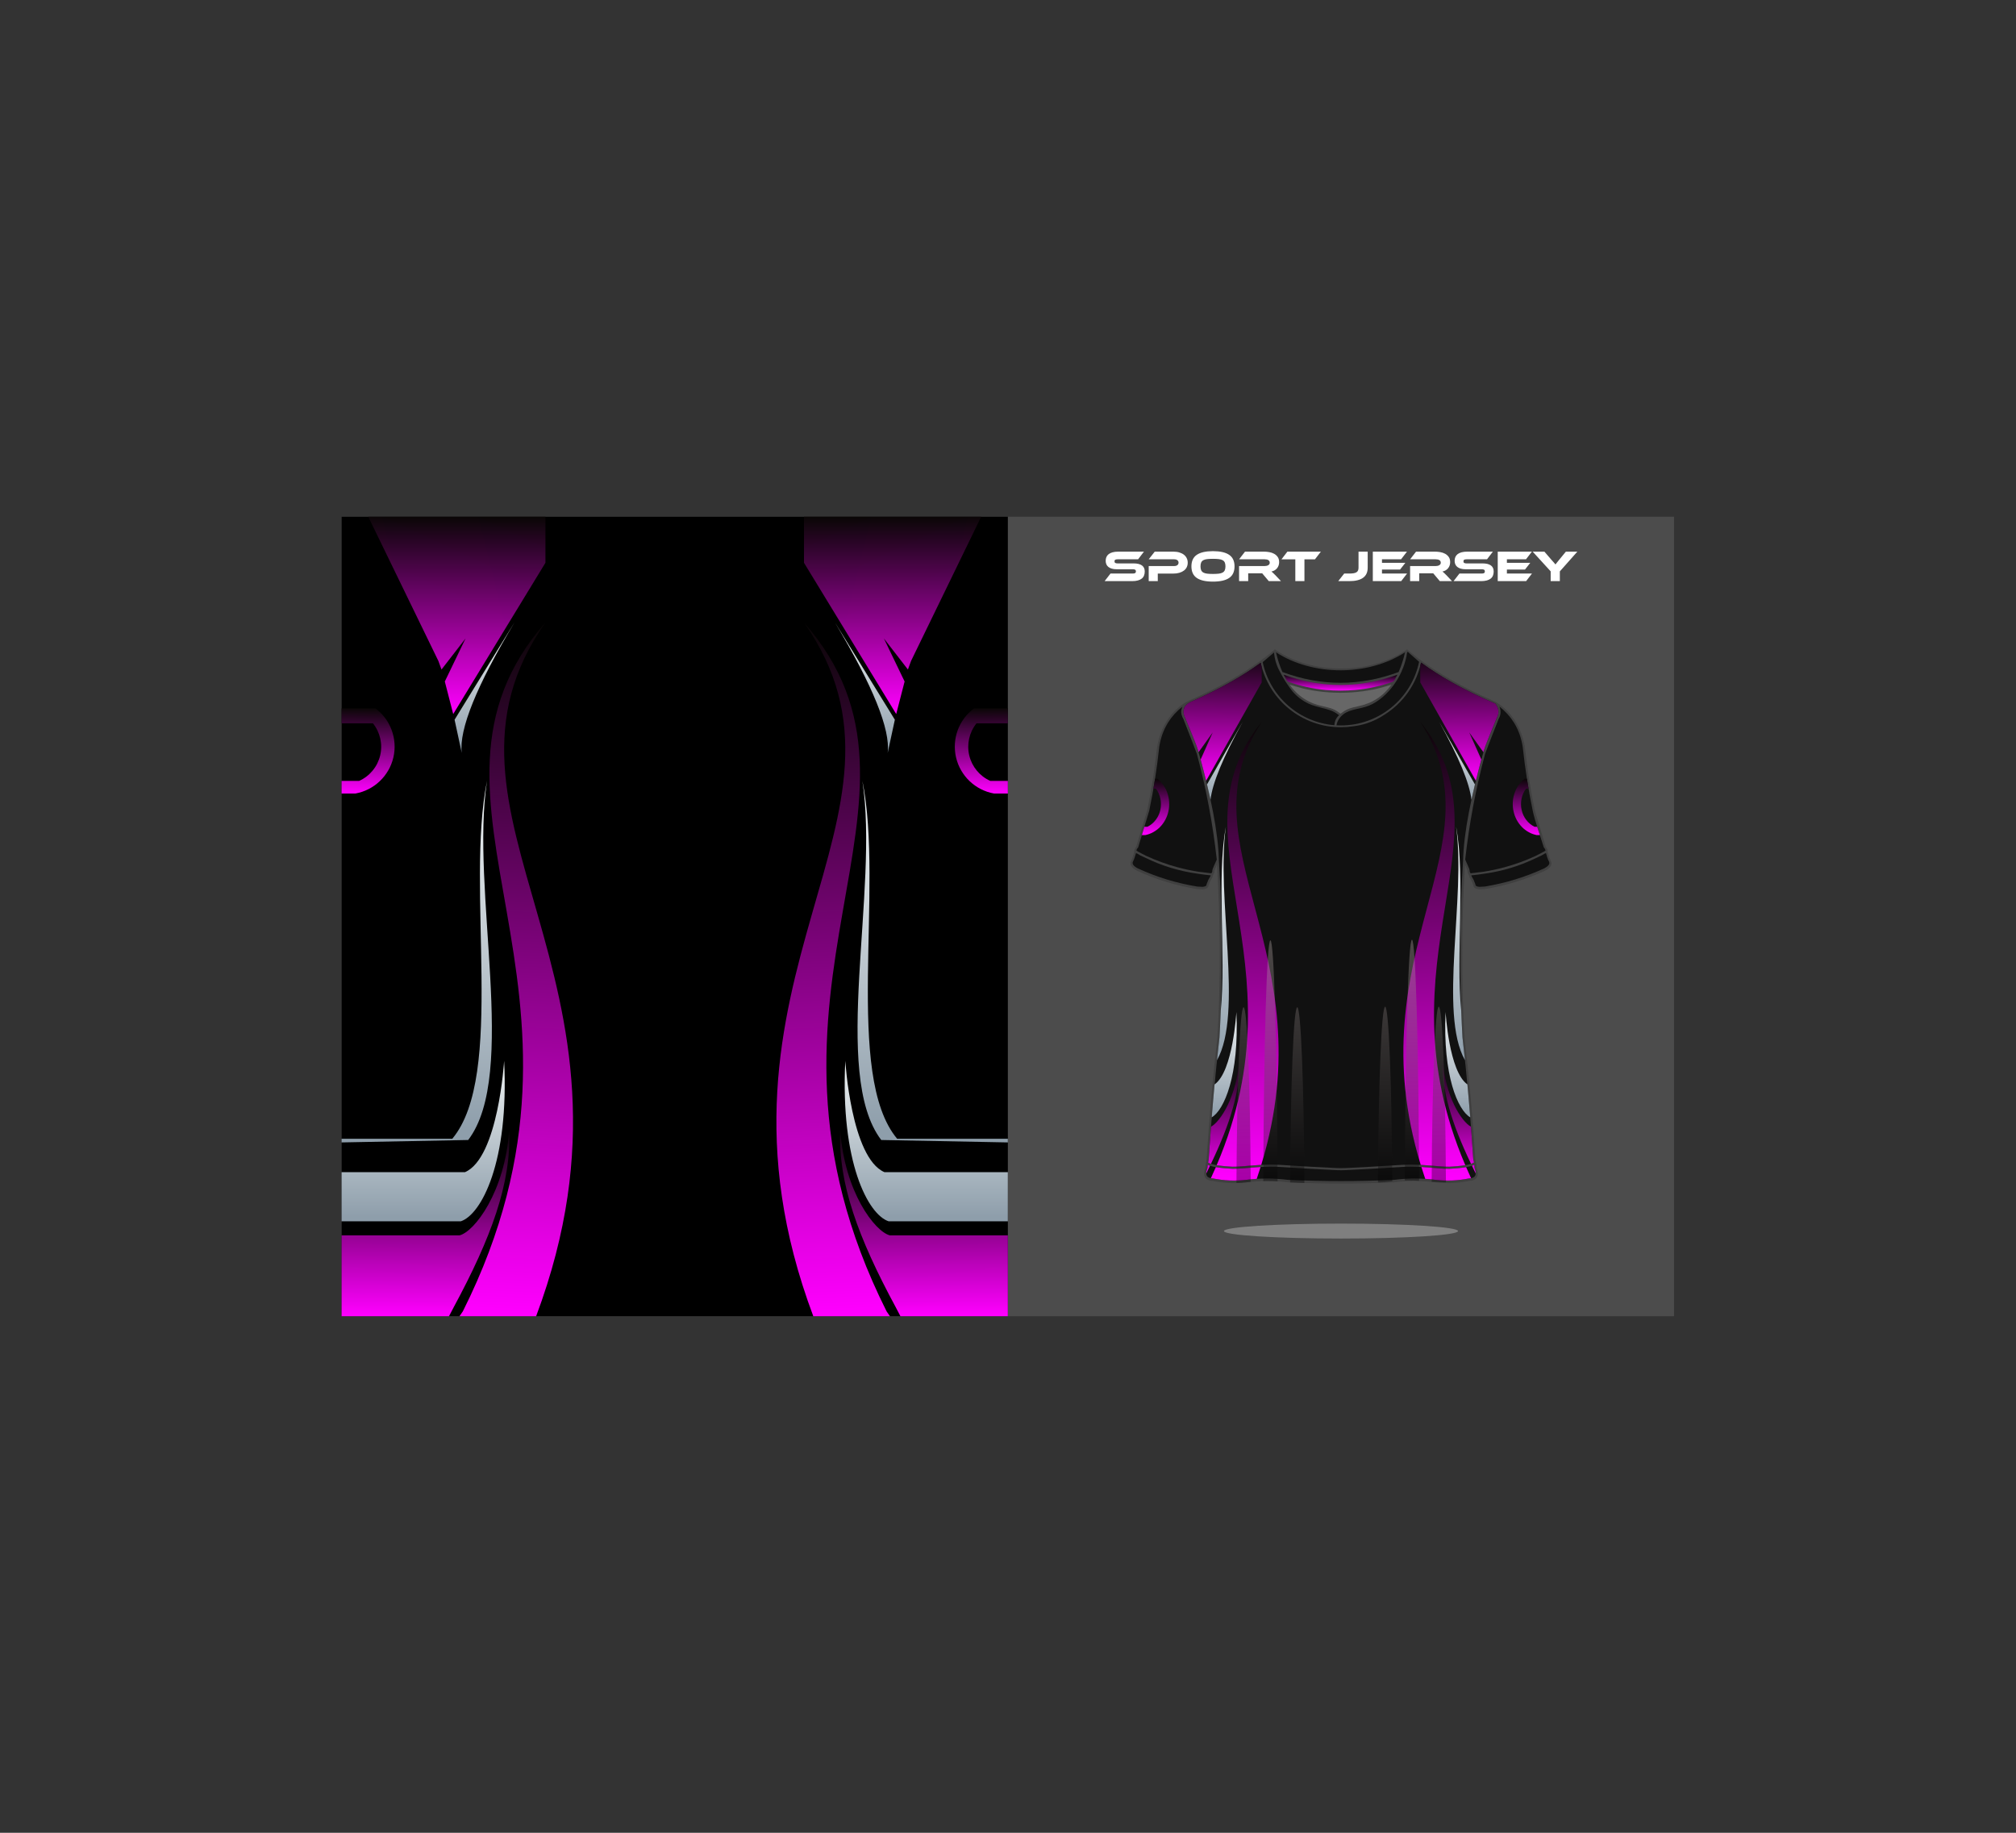 <?xml version="1.0" encoding="utf-8"?>
<!-- Generator: Adobe Illustrator 27.5.0, SVG Export Plug-In . SVG Version: 6.00 Build 0)  -->
<svg version="1.1" id="Layer_1" xmlns="http://www.w3.org/2000/svg" xmlns:xlink="http://www.w3.org/1999/xlink" x="0px" y="0px"
	 viewBox="0 0 5500 5000" style="enable-background:new 0 0 5500 5000;" xml:space="preserve">
<rect x="0" y="0" width="5500" height="5000" fill="#333333" stroke="none"/>
<rect x="931.882" y="1409.648" style="fill-rule:evenodd;clip-rule:evenodd;fill:#4C4C4C;" width="3635.294" height="2181.175"/>
<rect x="931.882" y="1409.651" style="fill-rule:evenodd;clip-rule:evenodd;" width="1817.705" height="2181.172"/>
<path style="fill-rule:evenodd;clip-rule:evenodd;fill:#7F7F7F;" d="M3658.443,3378.856c176.331,0,319.3-9.121,319.3-20.373
	c0-11.257-142.968-20.378-319.3-20.378c-176.336,0-319.295,9.121-319.295,20.378
	C3339.148,3369.734,3482.107,3378.856,3658.443,3378.856"/>
<path style="fill-rule:evenodd;clip-rule:evenodd;fill:#FFFFFF;" d="M4303.273,1504.927l-47.757,53.872v26.579h-25.004v-26.698
	l-49.067-53.753h31.99l19.231,22.364c0.644,0.723,1.489,1.666,2.528,2.828c1.042,1.162,2.133,2.385,3.248,3.665
	c1.115,1.285,2.18,2.488,3.121,3.612c0.967,1.12,1.663,1.963,2.059,2.526c0.794-1.124,1.959-2.645,3.493-4.571
	c1.511-1.923,3.72-4.65,6.593-8.177l18.29-22.246H4303.273z M4179.509,1564.692l-15.986,20.686h-77.443v-80.451h93.205
	l-16.131,20.924h-52.07v9.619h63.74l-14.298,18.281h-49.442v10.942H4179.509z M4044.845,1537.035c9.836,0,17.344,1.826,22.474,5.469
	c5.133,3.649,7.708,9.163,7.708,16.536c0,4.088-0.643,7.777-1.932,11.065c-1.289,3.284-3.322,6.054-6.145,8.298
	c-2.8,2.243-6.395,3.966-10.758,5.169c-4.36,1.201-9.588,1.805-15.686,1.805h-74.918l15.986-20.686h60.84
	c2.974,0,5.154-0.462,6.519-1.383c1.337-0.921,2.03-2.426,2.03-4.51c0-2.083-0.693-3.566-2.03-4.449
	c-1.365-0.882-3.545-1.322-6.519-1.322h-43.766c-5.204,0-9.688-0.561-13.458-1.684c-3.767-1.123-6.912-2.684-9.39-4.69
	c-2.478-2.003-4.339-4.429-5.528-7.273c-1.215-2.847-1.809-5.993-1.809-9.44c0-3.771,0.67-7.199,1.982-10.286
	c1.339-3.085,3.369-5.71,6.147-7.876c2.75-2.163,6.319-3.846,10.703-5.05c4.363-1.203,9.593-1.804,15.69-1.804h69.859
	l-15.986,20.924h-55.808c-2.874,0-5.03,0.401-6.443,1.203c-1.389,0.802-2.083,2.244-2.083,4.329c0,2.083,0.693,3.55,2.083,4.39
	c1.413,0.841,3.569,1.262,6.443,1.262H4044.845z M3961.375,1585.377h-33.306l-17.918-21.286h-38.264v21.286h-24.88v-41.127h69.985
	c3.839,0,7.089-0.802,9.738-2.407c2.652-1.604,3.967-3.807,3.967-6.612c0-3.126-1.189-5.472-3.593-7.037
	c-2.404-1.564-5.776-2.343-10.112-2.343h-69.985l16.233-20.924h51.717c4.561,0,9.295,0.42,14.177,1.262
	c4.908,0.843,9.343,2.346,13.357,4.512c4.017,2.164,7.31,5.091,9.915,8.776c2.6,3.69,3.915,8.417,3.915,14.188
	c0,3.127-0.472,6.094-1.439,8.901c-0.965,2.805-2.354,5.331-4.16,7.574c-1.811,2.247-4.017,4.147-6.619,5.713
	c-2.602,1.567-5.552,2.667-8.821,3.31c1.361,1.042,2.874,2.365,4.558,3.966c1.685,1.603,3.941,3.808,6.743,6.615L3961.375,1585.377z
	 M3838.706,1564.692l-15.986,20.686h-77.443v-80.451h93.181l-16.107,20.924h-52.07v9.619h63.74l-14.325,18.281h-49.415v10.942
	H3838.706z M3681.041,1564.692c4.734,0,8.723-0.282,11.968-0.841c3.248-0.561,5.85-1.483,7.832-2.766
	c1.959-1.281,3.345-2.925,4.189-4.93c0.844-2.003,1.265-4.449,1.265-7.336v-43.891h25.028v43.891c0,24.373-16.75,36.56-50.282,36.56
	h-30.061l16.231-20.686H3681.041z M3603.595,1504.927l-16.105,20.924h-28.75v59.527h-24.88v-59.527h-37.766l16.107-20.924H3603.595z
	 M3494.778,1585.377h-33.306l-17.944-21.286H3405.3v21.286h-24.892v-41.127h69.988c3.841,0,7.089-0.802,9.738-2.407
	c2.65-1.604,3.965-3.807,3.965-6.612c0-3.126-1.191-5.472-3.595-7.037c-2.402-1.564-5.773-2.343-10.107-2.343h-69.988l16.229-20.924
	h51.7c4.584,0,9.316,0.42,14.201,1.262c4.882,0.843,9.343,2.346,13.355,4.512c4.015,2.164,7.313,5.091,9.915,8.776
	c2.602,3.69,3.917,8.417,3.917,14.188c0,3.127-0.472,6.094-1.439,8.901c-0.965,2.805-2.354,5.331-4.165,7.574
	c-1.809,2.247-4.012,4.147-6.617,5.713c-2.6,1.567-5.549,2.667-8.847,3.31c1.389,1.042,2.902,2.365,4.587,3.966
	c1.685,1.603,3.941,3.808,6.741,6.615L3494.778,1585.377z M3309.209,1565.776c6.255,0,11.549-0.265,15.876-0.783
	c4.329-0.52,7.834-1.544,10.522-3.065c2.688-1.524,4.63-3.63,5.833-6.315c1.203-2.687,1.806-6.192,1.806-10.519
	c0-4.332-0.603-7.837-1.806-10.526c-1.203-2.681-3.145-4.77-5.833-6.253c-2.688-1.483-6.193-2.484-10.522-3.007
	c-4.327-0.52-9.621-0.78-15.876-0.78c-6.254,0-11.544,0.26-15.871,0.78c-4.33,0.523-7.839,1.524-10.525,3.007
	c-2.68,1.483-4.63,3.572-5.833,6.253c-1.196,2.689-1.799,6.193-1.799,10.526c0,4.328,0.603,7.832,1.799,10.519
	c1.203,2.686,3.152,4.791,5.833,6.315c2.685,1.521,6.195,2.545,10.525,3.065C3297.665,1565.511,3302.955,1565.776,3309.209,1565.776
	z M3309.209,1503.604c19.565,0,34.257,3.325,44.081,9.982c9.814,6.653,14.73,17.154,14.73,31.507
	c0,14.428-4.894,24.968-14.67,31.624c-9.783,6.654-24.492,9.982-44.14,9.982c-19.717,0-34.449-3.328-44.188-9.982
	c-9.74-6.656-14.613-17.196-14.613-31.624c0-14.352,4.887-24.854,14.67-31.507
	C3274.86,1506.929,3289.573,1503.604,3309.209,1503.604z M3240.313,1535.109c0,4.491-0.891,8.561-2.654,12.207
	c-1.761,3.649-4.348,6.753-7.76,9.318c-3.4,2.567-7.549,4.57-12.44,6.014c-4.894,1.444-10.46,2.164-16.72,2.164h-42.088v20.566
	h-24.773v-41.127h69.271c3.851,0,6.836-0.842,8.962-2.526c2.118-1.685,3.181-3.929,3.181-6.737c0-2.805-1.063-5.029-3.181-6.673
	c-2.125-1.644-5.111-2.464-8.962-2.464h-69.271l16.477-20.924h50.509c6.255,0,11.823,0.742,16.717,2.224
	c4.892,1.484,9.016,3.55,12.388,6.192c3.365,2.648,5.931,5.816,7.691,9.503C3239.421,1526.534,3240.313,1530.62,3240.313,1535.109z
	 M3092.869,1537.035c9.86,0,17.358,1.826,22.493,5.469c5.123,3.649,7.689,9.163,7.689,16.536c0,4.088-0.641,7.777-1.928,11.065
	c-1.277,3.284-3.326,6.054-6.124,8.298c-2.809,2.243-6.4,3.966-10.763,5.169c-4.375,1.201-9.605,1.805-15.695,1.805h-74.925
	l15.995-20.686h60.848c2.966,0,5.135-0.462,6.498-1.383c1.363-0.921,2.049-2.426,2.049-4.51c0-2.083-0.686-3.566-2.049-4.449
	c-1.363-0.882-3.531-1.322-6.498-1.322h-43.768c-5.216,0-9.703-0.561-13.474-1.684c-3.765-1.123-6.893-2.684-9.378-4.69
	c-2.483-2.003-4.33-4.429-5.533-7.273c-1.203-2.847-1.797-5.993-1.797-9.44c0-3.771,0.662-7.199,1.975-10.286
	c1.33-3.085,3.376-5.71,6.138-7.876c2.769-2.163,6.328-3.846,10.701-5.05c4.368-1.203,9.6-1.804,15.698-1.804h69.871l-15.995,20.924
	h-55.806c-2.883,0-5.025,0.401-6.434,1.203c-1.401,0.802-2.104,2.244-2.104,4.329c0,2.083,0.703,3.55,2.104,4.39
	c1.408,0.841,3.55,1.262,6.434,1.262H3092.869z"/>
<g>
	<defs>
		<path id="SVGID_118_" d="M1488.068,1698.246c-424.208,483.876,217.791,994.943-225.387,1879.281l-9.128,13.296h209.089
			C1809.836,2664.586,1117.399,2224.263,1488.068,1698.246"/>
	</defs>
	<clipPath id="SVGID_00000171719730952602291550000004590018999146462094_">
		<use xlink:href="#SVGID_118_"  style="overflow:visible;"/>
	</clipPath>
	<linearGradient id="SVGID_1_" gradientUnits="userSpaceOnUse" x1="1393.533" y1="3588.548" x2="1480.103" y2="1701.812">
		<stop  offset="0" style="stop-color:#FF00FF"/>
		<stop  offset="1" style="stop-color:#0A0606"/>
	</linearGradient>
	
		<rect x="1063.859" y="1698.246" style="clip-path:url(#SVGID_00000171719730952602291550000004590018999146462094_);fill:url(#SVGID_1_);" width="745.977" height="1892.577"/>
</g>
<g>
	<defs>
		<polygon id="SVGID_121_" points="1204.497,1826.539 1270.158,1741.657 1213.516,1859.207 1236.447,1948.022 1488.07,1535.289 
			1488.07,1409.651 1004.679,1409.654 1195.974,1803.149 		"/>
	</defs>
	<clipPath id="SVGID_00000174593821197508667880000009972518768303581342_">
		<use xlink:href="#SVGID_121_"  style="overflow:visible;"/>
	</clipPath>
	
		<linearGradient id="SVGID_00000165197771693417348530000001886046884277422474_" gradientUnits="userSpaceOnUse" x1="1244.131" y1="1947.589" x2="1248.622" y2="1409.736">
		<stop  offset="0" style="stop-color:#FF00FF"/>
		<stop  offset="1" style="stop-color:#0A0606"/>
	</linearGradient>
	
		<rect x="1004.679" y="1409.651" style="clip-path:url(#SVGID_00000174593821197508667880000009972518768303581342_);fill:url(#SVGID_00000165197771693417348530000001886046884277422474_);" width="483.391" height="538.372"/>
</g>
<g>
	<defs>
		<path id="SVGID_124_" d="M1403.5,1698.246l-163.329,265.231l19.586,90.734C1251.994,1989.961,1299.906,1871.308,1403.5,1698.246"
			/>
	</defs>
	<clipPath id="SVGID_00000126292972989397854600000013196378624060879782_">
		<use xlink:href="#SVGID_124_"  style="overflow:visible;"/>
	</clipPath>
	
		<linearGradient id="SVGID_00000150809800207538431610000010237513058341967491_" gradientUnits="userSpaceOnUse" x1="1321.836" y1="1698.821" x2="1321.836" y2="2043.629">
		<stop  offset="0" style="stop-color:#EEF2F3"/>
		<stop  offset="1" style="stop-color:#8E9EAB"/>
	</linearGradient>
	
		<rect x="1240.171" y="1698.246" style="clip-path:url(#SVGID_00000126292972989397854600000013196378624060879782_);fill:url(#SVGID_00000150809800207538431610000010237513058341967491_);" width="163.329" height="355.964"/>
</g>
<g>
	<defs>
		<path id="SVGID_127_" d="M1073.149,2066.505c11.837-50.467-7.415-103.144-49.003-134.082h-92.264v40.875h85.545
			c19.777,24.611,27.058,56.979,19.727,87.685c-7.332,30.708-28.454,56.299-57.214,69.318h-48.057v34.501h37.745
			C1020.634,2155.586,1061.31,2116.969,1073.149,2066.505"/>
	</defs>
	<clipPath id="SVGID_00000134218740358620733800000016966274170356274063_">
		<use xlink:href="#SVGID_127_"  style="overflow:visible;"/>
	</clipPath>
	
		<linearGradient id="SVGID_00000178163133969574001070000000887506260727170967_" gradientUnits="userSpaceOnUse" x1="1007.019" y1="2164.643" x2="1009.85" y2="1932.559">
		<stop  offset="0" style="stop-color:#FF00FF"/>
		<stop  offset="1" style="stop-color:#0A0606"/>
	</linearGradient>
	
		<rect x="931.882" y="1932.423" style="clip-path:url(#SVGID_00000134218740358620733800000016966274170356274063_);fill:url(#SVGID_00000178163133969574001070000000887506260727170967_);" width="153.104" height="232.379"/>
</g>
<g>
	<defs>
		<path id="SVGID_130_" d="M1328.737,2130.3c-59.361,293.834,50.688,802.886-94.935,976.468h-301.92v9.885l345.39-6.631
			C1415.037,2930.14,1282.489,2426.483,1328.737,2130.3"/>
	</defs>
	<clipPath id="SVGID_00000060026018110422678550000016439515759550693784_">
		<use xlink:href="#SVGID_130_"  style="overflow:visible;"/>
	</clipPath>
	
		<linearGradient id="SVGID_00000094618865866837956760000007316494860218391224_" gradientUnits="userSpaceOnUse" x1="1173.46" y1="2131.856" x2="1173.46" y2="3087.423">
		<stop  offset="0" style="stop-color:#EEF2F3"/>
		<stop  offset="1" style="stop-color:#8E9EAB"/>
	</linearGradient>
	
		<rect x="931.882" y="2130.3" style="clip-path:url(#SVGID_00000060026018110422678550000016439515759550693784_);fill:url(#SVGID_00000094618865866837956760000007316494860218391224_);" width="483.155" height="986.353"/>
</g>
<g>
	<defs>
		<path id="SVGID_133_" d="M1375.372,2894.084c0,0-15.995,264.479-106.698,303.628H931.882v134.164h325.166
			C1313.381,3313.414,1389.07,3169.685,1375.372,2894.084"/>
	</defs>
	<clipPath id="SVGID_00000013183935169864273850000010968366515573553054_">
		<use xlink:href="#SVGID_133_"  style="overflow:visible;"/>
	</clipPath>
	
		<linearGradient id="SVGID_00000182488938237810200080000010026677543541957292_" gradientUnits="userSpaceOnUse" x1="1160.476" y1="2894.768" x2="1160.476" y2="3318.922">
		<stop  offset="0" style="stop-color:#EEF2F3"/>
		<stop  offset="1" style="stop-color:#8E9EAB"/>
	</linearGradient>
	
		<rect x="931.882" y="2894.084" style="clip-path:url(#SVGID_00000013183935169864273850000010968366515573553054_);fill:url(#SVGID_00000182488938237810200080000010026677543541957292_);" width="457.188" height="437.792"/>
</g>
<g>
	<defs>
		<path id="SVGID_136_" d="M1389.204,3082.999c-11.887,169.654-94.914,276.668-135.132,287.075h-322.19v220.749h293.025
			l12.647-24.19C1340.251,3376.496,1395.211,3227.367,1389.204,3082.999"/>
	</defs>
	<clipPath id="SVGID_00000026850968078080988070000003487376741456566923_">
		<use xlink:href="#SVGID_136_"  style="overflow:visible;"/>
	</clipPath>
	
		<linearGradient id="SVGID_00000115500335061654166420000005374223274113234600_" gradientUnits="userSpaceOnUse" x1="1161.401" y1="3590.45" x2="1165.694" y2="3083.143">
		<stop  offset="0" style="stop-color:#FF00FF"/>
		<stop  offset="1" style="stop-color:#0A0606"/>
	</linearGradient>
	
		<rect x="931.882" y="3082.999" style="clip-path:url(#SVGID_00000026850968078080988070000003487376741456566923_);fill:url(#SVGID_00000115500335061654166420000005374223274113234600_);" width="463.328" height="507.824"/>
</g>
<g>
	<defs>
		<path id="SVGID_139_" d="M2193.402,1698.246c424.209,483.876-217.791,994.943,225.387,1879.281l9.128,13.296h-209.089
			C1871.634,2664.586,2564.071,2224.263,2193.402,1698.246"/>
	</defs>
	<clipPath id="SVGID_00000030453884781597953270000010205165401900016288_">
		<use xlink:href="#SVGID_139_"  style="overflow:visible;"/>
	</clipPath>
	
		<linearGradient id="SVGID_00000027571702283020295230000018108524455039201701_" gradientUnits="userSpaceOnUse" x1="2287.986" y1="3588.553" x2="2201.32" y2="1701.818">
		<stop  offset="0" style="stop-color:#FF00FF"/>
		<stop  offset="1" style="stop-color:#0A0606"/>
	</linearGradient>
	
		<rect x="1871.634" y="1698.246" style="clip-path:url(#SVGID_00000030453884781597953270000010205165401900016288_);fill:url(#SVGID_00000027571702283020295230000018108524455039201701_);" width="745.977" height="1892.577"/>
</g>
<g>
	<defs>
		<polygon id="SVGID_142_" points="2476.973,1826.539 2411.312,1741.657 2467.954,1859.207 2445.021,1948.022 2193.4,1535.289 
			2193.4,1409.651 2676.788,1409.654 2485.496,1803.149 		"/>
	</defs>
	<clipPath id="SVGID_00000136407189623030482480000012531351340616854406_">
		<use xlink:href="#SVGID_142_"  style="overflow:visible;"/>
	</clipPath>
	
		<linearGradient id="SVGID_00000155830816538555967740000001294220380450591165_" gradientUnits="userSpaceOnUse" x1="2437.337" y1="1947.589" x2="2432.848" y2="1409.735">
		<stop  offset="0" style="stop-color:#FF00FF"/>
		<stop  offset="1" style="stop-color:#0A0606"/>
	</linearGradient>
	
		<rect x="2193.4" y="1409.651" style="clip-path:url(#SVGID_00000136407189623030482480000012531351340616854406_);fill:url(#SVGID_00000155830816538555967740000001294220380450591165_);" width="483.388" height="538.372"/>
</g>
<g>
	<defs>
		<path id="SVGID_145_" d="M2277.968,1698.246l163.331,265.231l-19.588,90.734
			C2429.476,1989.961,2381.564,1871.308,2277.968,1698.246"/>
	</defs>
	<clipPath id="SVGID_00000001645205369257118100000010022851902663257776_">
		<use xlink:href="#SVGID_145_"  style="overflow:visible;"/>
	</clipPath>
	
		<linearGradient id="SVGID_00000014626470021979073630000015577025719899666074_" gradientUnits="userSpaceOnUse" x1="2359.633" y1="1698.821" x2="2359.633" y2="2043.629">
		<stop  offset="0" style="stop-color:#EEF2F3"/>
		<stop  offset="1" style="stop-color:#8E9EAB"/>
	</linearGradient>
	
		<rect x="2277.968" y="1698.246" style="clip-path:url(#SVGID_00000001645205369257118100000010022851902663257776_);fill:url(#SVGID_00000014626470021979073630000015577025719899666074_);" width="163.331" height="355.964"/>
</g>
<g>
	<defs>
		<path id="SVGID_148_" d="M2608.321,2066.505c-11.837-50.467,7.415-103.144,49.003-134.082h92.264v40.875h-85.545
			c-19.777,24.611-27.058,56.979-19.727,87.685c7.329,30.708,28.452,56.299,57.214,69.318h48.057v34.501h-37.745
			C2660.833,2155.586,2620.16,2116.969,2608.321,2066.505"/>
	</defs>
	<clipPath id="SVGID_00000016064369453357341180000003985086371037320071_">
		<use xlink:href="#SVGID_148_"  style="overflow:visible;"/>
	</clipPath>
	
		<linearGradient id="SVGID_00000112595044810375321760000015165116458135073936_" gradientUnits="userSpaceOnUse" x1="2674.451" y1="2164.643" x2="2671.62" y2="1932.558">
		<stop  offset="0" style="stop-color:#FF00FF"/>
		<stop  offset="1" style="stop-color:#0A0606"/>
	</linearGradient>
	
		<rect x="2596.483" y="1932.423" style="clip-path:url(#SVGID_00000016064369453357341180000003985086371037320071_);fill:url(#SVGID_00000112595044810375321760000015165116458135073936_);" width="153.105" height="232.379"/>
</g>
<g>
	<defs>
		<path id="SVGID_151_" d="M2352.733,2130.3c59.358,293.834-50.688,802.886,94.932,976.468h301.923v9.885l-345.393-6.631
			C2266.433,2930.14,2398.982,2426.483,2352.733,2130.3"/>
	</defs>
	<clipPath id="SVGID_00000087408464170719586410000017597681831150382248_">
		<use xlink:href="#SVGID_151_"  style="overflow:visible;"/>
	</clipPath>
	
		<linearGradient id="SVGID_00000036213736108485012150000002085740830296861363_" gradientUnits="userSpaceOnUse" x1="2508.01" y1="2131.856" x2="2508.01" y2="3087.423">
		<stop  offset="0" style="stop-color:#EEF2F3"/>
		<stop  offset="1" style="stop-color:#8E9EAB"/>
	</linearGradient>
	
		<rect x="2266.433" y="2130.3" style="clip-path:url(#SVGID_00000087408464170719586410000017597681831150382248_);fill:url(#SVGID_00000036213736108485012150000002085740830296861363_);" width="483.155" height="986.353"/>
</g>
<g>
	<defs>
		<path id="SVGID_154_" d="M2306.098,2894.084c0,0,15.993,264.479,106.696,303.628h336.794v134.164h-325.166
			C2368.087,3313.414,2292.4,3169.685,2306.098,2894.084"/>
	</defs>
	<clipPath id="SVGID_00000057121624313104580090000012729391469346469006_">
		<use xlink:href="#SVGID_154_"  style="overflow:visible;"/>
	</clipPath>
	
		<linearGradient id="SVGID_00000180346087453730721060000005896831856273566871_" gradientUnits="userSpaceOnUse" x1="2520.994" y1="2894.768" x2="2520.994" y2="3318.922">
		<stop  offset="0" style="stop-color:#EEF2F3"/>
		<stop  offset="1" style="stop-color:#8E9EAB"/>
	</linearGradient>
	
		<rect x="2292.4" y="2894.084" style="clip-path:url(#SVGID_00000057121624313104580090000012729391469346469006_);fill:url(#SVGID_00000180346087453730721060000005896831856273566871_);" width="457.188" height="437.792"/>
</g>
<g>
	<defs>
		<path id="SVGID_157_" d="M2292.266,3082.999c11.887,169.654,94.914,276.668,135.129,287.075h322.192v220.749h-293.025
			l-12.647-24.19C2341.219,3376.496,2286.26,3227.367,2292.266,3082.999"/>
	</defs>
	<clipPath id="SVGID_00000156549941768998284120000000633947941677049491_">
		<use xlink:href="#SVGID_157_"  style="overflow:visible;"/>
	</clipPath>
	
		<linearGradient id="SVGID_00000168816175891791395890000008782683153038153372_" gradientUnits="userSpaceOnUse" x1="2520.07" y1="3590.45" x2="2515.776" y2="3083.143">
		<stop  offset="0" style="stop-color:#FF00FF"/>
		<stop  offset="1" style="stop-color:#0A0606"/>
	</linearGradient>
	
		<rect x="2286.26" y="3082.999" style="clip-path:url(#SVGID_00000156549941768998284120000000633947941677049491_);fill:url(#SVGID_00000168816175891791395890000008782683153038153372_);" width="463.328" height="507.824"/>
</g>
<path style="fill-rule:evenodd;clip-rule:evenodd;fill:#404040;" d="M3658.438,1823.85c-0.422,0.003-0.848,0.003-1.275,0.003
	c-60.057,0-122.205-15.277-172.884-48.173l-3.295-2.139l-3.045-1.975l-4.051,3.453l-1.856,1.582
	c-32.374,27.594-78.93,58.1-115.479,78.868c-35.374,20.105-72.04,38.031-109.296,54.365
	c-50.271,22.036-82.238,75.271-90.434,128.089c-3.839,29.162-6.876,57.831-11.442,87.008c-4.508,28.788-9.783,57.449-15.628,85.994
	c-10.2,32.905-19.896,65.961-29.815,98.95c-2.185,2.686-4.439,5.978-5.149,9.353c-0.134,0.639-0.215,1.289-0.222,1.94l-0.031,2.205
	l-0.948,3.516c-1.068,3.955-2.218,7.906-3.543,11.785c-1.167,3.42-2.547,7.115-4.325,10.272l-0.136,0.238l-0.112,0.251
	c-2.14,4.814-1.587,9.766,1.325,14.128c3.422,5.132,9.538,9,14.916,11.799l0.126,0.066l0.133,0.062
	c25.879,11.882,52.518,22.049,79.748,30.375c27.227,8.327,54.996,14.799,83.093,19.424l0.298,0.047l15.893,0.938l0.465-0.047
	c3.772-0.387,8.075-1.196,11.306-3.292c2.771-1.796,4.496-4.587,4.577-7.858c1.256-3.458,2.576-6.946,4.077-10.299
	c0.66-1.478,1.701-3.793,2.726-5.052l0.195-0.243l0.172-0.264c1.191-1.843,2.228-3.784,3.069-5.812
	c0.35-0.845,0.665-1.702,0.941-2.571l1.275-3.986l0.31-0.576c0.646-1.209,1.287-2.46,1.832-3.729
	c1.277-1.502,1.751-3.563,1.163-5.514c0.169-1.516,0.717-3.245,1.189-4.609c1.013-2.893,2.306-5.746,3.648-8.499l0.045-0.097
	l2.209-5c4.67,76.63,7.136,153.39,7.403,230.158c0.276,80.829-1.213,161.706-6.495,242.38v0.024
	c-6.245,54.683-11.794,109.446-16.653,164.271c-4.861,54.874-9.033,109.808-12.505,164.788c-0.202,3.198-0.746,6.293-1.344,9.422
	l-0.248-0.127l-0.822,5.691l-0.033,0.158l0.007,0.005l-0.324,2.236c-0.393,2.689-0.643,5.383-0.722,8.1
	c-2.869,7.802-5.242,17.85-1.034,25.552c4.182,7.649,13.165,9.833,21.24,10.222c14.968,2.999,30.146,4.866,45.4,5.528
	c15.345,0.664,30.723,0.243,45.972-1.61c18.876-2.296,37.871-3.679,56.89-3.679c18.974,0,37.933,1.24,56.752,3.663l0.245,0.03
	l0.248,0.012c46.139,1.98,92.285,3.15,138.465,3.242v0.016h5.792h5.797v-0.016c46.182-0.092,92.323-1.262,138.465-3.242l0.248-0.012
	l0.243-0.03c18.821-2.423,37.781-3.663,56.756-3.663c19.017,0,38.012,1.383,56.883,3.679c15.257,1.854,30.632,2.274,45.977,1.61
	c15.257-0.662,30.43-2.529,45.403-5.528c8.073-0.39,17.051-2.573,21.235-10.222c4.208-7.702,1.837-17.75-1.032-25.552
	c-0.081-2.716-0.331-5.411-0.722-8.1l-0.324-2.236l0.005-0.005l-0.029-0.158l-0.827-5.691l-0.248,0.127
	c-0.598-3.129-1.141-6.224-1.344-9.422c-3.469-54.979-7.642-109.914-12.505-164.788c-4.858-54.824-10.408-109.588-16.648-164.271
	l-0.005-0.024c-5.282-80.674-6.772-161.551-6.493-242.38c0.267-76.769,2.735-153.528,7.403-230.158l2.207,5l0.045,0.097
	c1.346,2.752,2.635,5.605,3.648,8.499c0.477,1.364,1.022,3.093,1.191,4.609c-0.591,1.951-0.117,4.012,1.16,5.514
	c0.548,1.269,1.187,2.52,1.837,3.729l0.307,0.576l1.272,3.986c0.279,0.868,0.593,1.726,0.944,2.571
	c0.844,2.027,1.878,3.969,3.071,5.812l0.167,0.264l0.198,0.243c1.022,1.259,2.063,3.573,2.724,5.052
	c1.506,3.354,2.821,6.841,4.074,10.299c0.083,3.27,1.811,6.062,4.58,7.858c3.231,2.096,7.534,2.905,11.311,3.292l0.465,0.047
	l15.89-0.938l0.298-0.047c28.095-4.625,55.861-11.097,83.09-19.424c27.232-8.327,53.871-18.494,79.75-30.375l0.131-0.062
	l0.126-0.066c5.378-2.799,11.494-6.667,14.916-11.799c2.915-4.363,3.465-9.315,1.328-14.128l-0.115-0.251l-0.133-0.238
	c-1.777-3.156-3.155-6.852-4.325-10.272c-1.322-3.879-2.478-7.83-3.543-11.785l-0.951-3.516l-0.029-2.205
	c-0.007-0.651-0.088-1.301-0.222-1.94c-0.712-3.375-2.964-6.667-5.146-9.353c-9.922-32.989-19.619-66.045-29.817-98.95
	c-5.847-28.545-11.123-57.206-15.628-85.994c-4.565-29.177-7.605-57.845-11.442-87.008c-8.194-52.818-40.163-106.054-90.436-128.089
	c-37.254-16.334-73.922-34.26-109.296-54.365c-36.546-20.768-83.1-51.274-115.474-78.868l-1.858-1.582l-4.051-3.453l-3.043,1.975
	l-3.295,2.139c-50.681,32.896-112.832,48.173-172.888,48.173C3659.291,1823.853,3658.865,1823.853,3658.438,1823.85"/>
<path style="fill-rule:evenodd;clip-rule:evenodd;fill:#111111;" d="M3120.092,2337.881c1.868,0.879,3.741,1.75,5.614,2.611
	c44.559,21.739,91.563,36.047,141.007,42.925c11.992,1.934,24.089,3.475,36.291,4.625c-0.229,0.709-0.486,1.414-0.777,2.117
	c-0.691,1.665-1.551,3.292-2.581,4.88c-1.003,1.237-2.176,3.351-3.514,6.338c-1.272,2.833-2.743,6.565-4.418,11.202l-0.186,0.518
	l0.021,0.54c0.055,1.393-0.589,2.531-1.935,3.402c-1.82,1.182-4.737,1.978-8.738,2.386l-15.121-0.891
	c-28.016-4.609-55.46-11.028-82.338-19.247c-26.884-8.219-53.228-18.253-79.025-30.1c-6.312-3.286-10.567-6.575-12.767-9.871
	c-1.859-2.785-2.142-5.638-0.848-8.549c1.556-2.763,3.143-6.511,4.761-11.243c1.194-3.494,2.411-7.546,3.653-12.148
	c0.977,0.535,2.111,0.983,3.412,1.339C3108.097,2332.353,3113.926,2335.406,3120.092,2337.881"/>
<path style="fill-rule:evenodd;clip-rule:evenodd;fill:#111111;" d="M4013.879,2388.042c12.2-1.15,24.299-2.691,36.291-4.625
	c49.444-6.878,96.446-21.186,141.003-42.925c1.875-0.861,3.746-1.732,5.616-2.611c6.164-2.475,11.992-5.528,17.487-9.167
	c1.298-0.356,2.435-0.804,3.41-1.339c1.244,4.602,2.459,8.651,3.657,12.148c1.616,4.732,3.2,8.48,4.758,11.243
	c1.294,2.911,1.013,5.763-0.848,8.549c-2.199,3.296-6.455,6.585-12.771,9.866c-25.795,11.851-52.136,21.886-79.023,30.104
	c-26.875,8.219-54.322,14.638-82.335,19.247l-15.121,0.891c-4.003-0.407-6.917-1.204-8.737-2.386
	c-1.346-0.871-1.992-2.009-1.932-3.402l0.021-0.54l-0.188-0.518c-1.675-4.637-3.145-8.369-4.415-11.202
	c-1.339-2.988-2.511-5.102-3.517-6.338c-1.03-1.588-1.89-3.215-2.581-4.88C4014.36,2389.456,4014.103,2388.75,4013.879,2388.042"/>
<path style="fill-rule:evenodd;clip-rule:evenodd;fill:#111111;" d="M3224.322,1931.498c-2.673,7.52-2.414,15.988,1.454,24.81
	c0.77,1.757,1.685,3.527,2.747,5.306c6.352,16.085,12.392,31.496,18.104,46.231c6.167,15.904,12.378,32.072,18.628,48.503
	c12.74,47.539,23.639,95.397,32.691,143.568c9.019,47.973,16.217,96.31,21.599,145.007l-6.815,15.431
	c-1.694,3.472-2.995,6.516-3.91,9.127c-0.953,2.731-1.47,5.008-1.556,6.831l-0.031,0.705l0.307,0.639
	c0.107,0.225-0.31,0.039-0.608,0.8c-0.415,1.065-1.063,2.415-1.935,4.05l-32.646-4.011v0.008c-1.332-0.172-2.661-0.349-3.989-0.532
	c-18.924-3.02-37.576-7.024-55.961-12.003c-28.845-7.818-57.035-18.049-84.565-30.689c-7.384-3.613-14.701-7.428-21.95-11.453
	l-0.381-0.208l-0.412-0.089c-0.069-0.014-0.136-0.03-0.205-0.044c-1.532-1.041-3.04-2.131-4.518-3.268
	c0.002-0.251,0.036-0.525,0.1-0.822c0.396-1.878,1.837-4.319,4.327-7.32l0.36-0.434c10.053-33.404,19.898-66.994,30.225-100.3
	l0.038-0.188c5.935-28.647,11.168-57.433,15.698-86.354c4.53-28.954,8.347-57.96,11.442-87.015
	c3.884-25.036,12.011-47.393,24.385-67.065c10.138-16.126,23.146-30.465,39.015-43.017
	C3225.33,1928.934,3224.782,1930.202,3224.322,1931.498"/>
<path style="fill-rule:evenodd;clip-rule:evenodd;fill:#111111;" d="M4008.058,2369.482c-0.913-2.614-2.216-5.655-3.908-9.127
	l-6.812-15.431c5.378-48.697,12.579-97.033,21.595-145.007c9.054-48.171,19.953-96.029,32.696-143.568
	c6.245-16.431,12.455-32.599,18.626-48.503c5.716-14.743,11.752-30.155,18.111-46.242c4.194-7.077,5.962-14.401,5.302-21.969
	c-0.038-0.435-0.083-0.872-0.138-1.309c-0.024-0.254-0.055-0.511-0.086-0.766c-0.415-3.328-1.306-6.651-2.669-9.973
	c15.933,12.579,28.991,26.957,39.16,43.133c12.371,19.672,20.499,42.029,24.383,67.065c3.1,29.054,6.915,58.061,11.446,87.015
	c4.525,28.922,9.76,57.707,15.695,86.354c6.033,29.132,21.251,70.61,30.263,100.489l0.36,0.434c2.49,3.001,3.932,5.442,4.33,7.32
	c0.06,0.297,0.093,0.57,0.098,0.822c-1.479,1.137-2.986,2.227-4.52,3.268c-0.067,0.014-0.136,0.03-0.205,0.044l-0.412,0.089
	l-0.379,0.208c-7.248,4.021-14.565,7.84-21.95,11.449c-27.53,12.644-55.72,22.874-84.565,30.693
	c-18.385,4.979-37.04,8.983-55.961,12.003c-1.33,0.183-2.657,0.36-3.991,0.532v-0.008l-32.646,4.011
	c-0.875-1.635-1.518-2.985-1.932-4.05c-0.296-0.757-0.717-0.575-0.61-0.8l0.312-0.639l-0.033-0.705
	C4009.533,2374.49,4009.013,2372.213,4008.058,2369.482"/>
<path style="fill-rule:evenodd;clip-rule:evenodd;fill:#111111;" d="M3294.26,3185.537c0.06-2.865,0.319-5.458,0.674-7.896
	c1.416,0.736,2.99,1.419,4.701,2.05c2.897,1.068,6.243,2.016,9.903,2.86c2.933,0.67,6.081,1.275,9.369,1.821
	c3.541,0.589,7.155,1.095,10.77,1.529c3.343,0.41,6.996,0.786,10.813,1.129c3.739,0.337,7.279,0.609,10.596,0.83
	c14.689,1.666,32.727,0.135,53.895-1.662c24.704-2.094,53.711-4.557,86.233-2.678c12.154,0.702,25.126,1.496,38.586,2.324
	c32.607,1.997,68.101,4.174,106.181,5.881l2.454,0.128c4.468,0.235,12.269,0.647,20.134,0.625
	c8.869-0.024,17.618-0.487,23.134-0.777c1.43-0.075,2.645-0.138,3.398-0.175c36.427-1.677,70.407-3.76,101.723-5.679
	c13.486-0.828,26.479-1.624,38.657-2.327c32.51-1.879,61.515,0.581,86.224,2.678c21.168,1.798,39.213,3.328,53.902,1.662
	c3.31-0.221,6.848-0.492,10.589-0.83c3.812-0.344,7.463-0.719,10.801-1.129l0.076-0.011c3.598-0.428,7.193-0.935,10.718-1.521
	c3.291-0.542,6.436-1.151,9.362-1.817c3.693-0.85,7.093-1.821,10.062-2.925c1.837-0.683,3.512-1.424,4.987-2.221
	c0.217,2.468,0.355,5.179,0.419,8.131l0.012,0.481l0.164,0.443c3.56,9.52,4.079,16.593,1.551,21.214
	c-2.423,4.438-7.975,6.844-16.646,7.218l-0.2,0.008l-0.231,0.047c-14.844,2.991-29.748,4.812-44.714,5.461
	c-14.94,0.647-29.948,0.119-45.024-1.58c-19.25-2.476-38.448-3.716-57.586-3.716c-19.112,0-38.278,1.235-57.497,3.711
	c-50.476,2.168-97.256,3.253-144,3.253v-0.011c-46.921,0-93.705-1.081-144.021-3.242c-19.219-2.476-38.383-3.711-57.493-3.711
	c-19.143,0-38.338,1.24-57.588,3.721c-15.075,1.693-30.084,2.221-45.024,1.574c-14.966-0.65-29.872-2.47-44.717-5.461l-0.229-0.047
	l-0.2-0.008c-8.673-0.374-14.222-2.781-16.648-7.218c-2.523-4.621-2.006-11.694,1.553-21.214l0.167-0.443L3294.26,3185.537z"/>
<path style="fill-rule:evenodd;clip-rule:evenodd;fill:#111111;" d="M3444.777,1806.444c20.68-17.633,31.021-26.451,31.021-26.451
	c1.577,18.434,6.817,35.758,15.724,51.972c9.886,19.449,21.599,37.727,35.141,54.835c14.115,16.269,31.206,28.318,51.271,36.15
	c8.806,2.98,17.723,5.589,26.746,7.827c9.802,2.205,19.419,5.052,28.843,8.543c7.024,3.14,13.565,7.082,19.617,11.832
	c-7.949,7.345-12.161,16.425-12.64,27.236C3545.182,1970.728,3465.006,1901.352,3444.777,1806.444"/>
<path style="fill-rule:evenodd;clip-rule:evenodd;fill:#111111;" d="M3658.567,1979.093c-4.16,0.009-8.297-0.099-12.409-0.323
	c2.521-15.495,13.093-27.856,26.667-35.163c20.668-11.118,46.594-9.541,72.587-23.526c50.075-26.935,86.116-85.751,93.417-140.168
	c0.436-1.088,0.889-1.588,1.365-1.502c1.434,0.263,3.503,1.906,6.198,4.924l0.124,0.136l19.481,17.119l4.837,4.255l0.782,0.683
	C3850.457,1906.943,3761.2,1978.87,3658.567,1979.093"/>
<path style="fill-rule:evenodd;clip-rule:evenodd;fill:#111111;" d="M3359.425,1859.492c29.229-16.613,55.88-33.76,79.948-51.438
	c22.581,102.791,113.699,175.987,218.941,175.879c11.53-0.014,22.888-0.905,34.001-2.619c12.483-1.524,24.594-4.192,36.334-8.001
	c17.42-5.655,34.018-13.819,49.797-24.489c48.977-31.242,85.39-81.214,98.442-141.223c25.729,18.943,54.4,37.265,86.016,54.968
	c35.229,19.722,74.146,38.695,116.744,56.908c0.167,0.226,0.331,0.454,0.496,0.68c4.432,6.493,7.026,12.767,7.782,18.821
	c0.6,6.009-0.663,12.012-3.781,18.005l-0.069,0.133l-0.052,0.13c-0.255,0.645-0.51,1.289-0.765,1.934
	c-0.093,0.154-0.19,0.306-0.283,0.459l-0.136,0.216l-0.086,0.202c-9.936,23.768-17.761,42.848-23.482,57.248
	c-5.678,14.289-9.145,23.645-10.401,28.069c-0.882,3.106-1.754,6.196-2.616,9.271l-0.01,0.028l-0.033,0.113
	c-0.007,0.039-0.019,0.075-0.026,0.115c-16.841,60.065-29.794,113.827-38.853,161.282c-9.531,49.932-14.761,92.921-15.685,128.969
	l-0.007,0.045l-0.069,0.622l0.031,0.064c-5.142,80.613-7.854,161.302-8.135,242.062c-0.276,80.964,1.889,161.89,6.507,242.778
	l0.012,0.166c6.31,55.275,11.921,110.694,16.824,166.248c4.911,55.628,9.102,111.17,12.569,166.621l0.031,0.498l0.202,0.462
	c0.736,1.688,1.339,3.888,1.816,6.59c-1.556,1.101-3.655,2.119-6.174,3.057c-2.692,0.999-5.857,1.898-9.359,2.706
	c-2.838,0.647-5.866,1.231-9.011,1.754c-3.302,0.544-6.831,1.04-10.486,1.477l-0.086,0.009c-3.717,0.457-7.26,0.827-10.605,1.128
	c-3.371,0.305-6.917,0.573-10.493,0.811l-0.176,0.014c-14.13,1.607-31.952,0.096-52.868-1.679
	c-24.852-2.108-54.031-4.582-86.996-2.678c-12.578,0.727-25.388,1.51-38.679,2.327c-31.447,1.927-65.565,4.019-101.635,5.679
	c-1.079,0.05-2.175,0.108-3.443,0.175c-5.523,0.293-14.282,0.752-22.848,0.777c-7.594,0.02-15.388-0.39-19.846-0.627
	c-0.939-0.047-1.727-0.089-2.499-0.125c-37.752-1.694-73.369-3.876-106.094-5.881c-13.267-0.814-26.05-1.6-38.612-2.324
	c-32.977-1.904-62.156,0.572-87.003,2.678c-20.913,1.775-38.731,3.286-52.861,1.679l-0.134-0.011
	c-3.598-0.238-7.157-0.51-10.548-0.814c-3.34-0.301-6.886-0.671-10.61-1.125l-0.012-0.003c-3.674-0.44-7.222-0.935-10.541-1.485
	c-3.145-0.521-6.171-1.107-9.016-1.754c-3.412-0.786-6.526-1.672-9.221-2.664c-2.228-0.822-4.127-1.699-5.611-2.634l0.145-0.755
	c0.703-3.638,1.387-7.171,1.644-11.224c3.458-54.81,7.625-109.692,12.493-164.643c4.863-54.89,10.413-109.648,16.653-164.262
	l0.01-0.166c4.615-80.888,6.784-161.814,6.505-242.778c-0.276-80.759-2.988-161.443-8.135-242.057l0.031-0.069l-0.079-0.702
	c0-0.017,0-0.035,0-0.052c-0.932-36.029-6.157-78.99-15.681-128.881c-9.062-47.455-22.012-101.214-38.851-161.277
	c-0.012-0.038-0.021-0.08-0.031-0.119l-0.031-0.113l-0.012-0.031c-0.863-3.073-1.735-6.161-2.616-9.268
	c-1.253-4.424-4.723-13.78-10.401-28.069c-5.721-14.4-13.546-33.48-23.482-57.248l-0.081-0.202l-0.136-0.216
	c-0.098-0.152-0.193-0.304-0.286-0.457c-0.255-0.647-0.51-1.291-0.765-1.936l-0.052-0.13l-0.067-0.133
	c-3.25-6.236-4.482-12.483-3.703-18.738c0.372-2.977,1.198-5.973,2.483-8.988c2.576-4.543,6.572-8.549,11.73-11.791
	c1.952-1.226,4.07-2.346,6.343-3.34C3289.547,1896.605,3326.16,1878.395,3359.425,1859.492"/>
<path style="fill-rule:evenodd;clip-rule:evenodd;fill:#111111;" d="M3657.163,1862.754c52.811,0,105.619-9.791,158.427-29.373
	c0.014-0.005,0.029-0.011,0.043-0.017c7.139-15.976,13-33.922,17.577-53.841c-50.44,32.739-113.242,49.107-176.048,49.107
	c-62.802,0-125.608-16.369-176.045-49.107c4.577,19.918,10.437,37.865,17.577,53.841c0.014,0.006,0.029,0.012,0.045,0.017
	C3551.547,1852.962,3604.357,1862.754,3657.163,1862.754"/>
<g>
	<defs>
		<path id="SVGID_160_" d="M3776.857,1851.997c-39.465,11.024-79.068,16.54-118.674,16.54c-0.324,0-0.648,0-0.97,0
			c-0.017,0-0.033,0-0.05,0c-0.014,0-0.031,0-0.048,0c-0.322,0-0.646,0-0.97,0c-39.606,0-79.211-5.516-118.674-16.54
			c-11.883-3.298-23.675-7.09-35.379-11.373c3.167,6.458,6.56,12.57,10.177,18.333c34.316,12.432,69.433,20.24,105.352,23.421
			c12.769,1.09,25.645,1.632,38.524,1.632c0.341,0,0.679,0,1.017,0c0.341,0,0.681,0,1.02,0c12.876,0,25.755-0.542,38.521-1.632
			c35.922-3.182,71.036-10.989,105.352-23.421c3.619-5.763,7.012-11.875,10.181-18.333
			C3800.532,1844.907,3788.74,1848.7,3776.857,1851.997"/>
	</defs>
	<clipPath id="SVGID_00000103958577998989311380000000855255890102559880_">
		<use xlink:href="#SVGID_160_"  style="overflow:visible;"/>
	</clipPath>
	
		<linearGradient id="SVGID_00000136387783784022977470000011471728728897603720_" gradientUnits="userSpaceOnUse" x1="3657.117" y1="1883.977" x2="3657.215" y2="1840.644">
		<stop  offset="0" style="stop-color:#FF00FF"/>
		<stop  offset="1" style="stop-color:#0A0606"/>
	</linearGradient>
	
		<rect x="3502.093" y="1840.625" style="clip-path:url(#SVGID_00000103958577998989311380000000855255890102559880_);fill:url(#SVGID_00000136387783784022977470000011471728728897603720_);" width="310.145" height="43.386"/>
</g>
<path style="fill-rule:evenodd;clip-rule:evenodd;fill:#676767;" d="M3610.143,1926.928c-38.517-7.581-69.154-27.28-91.923-59.101
	c0.379,0.121,0.76,0.24,1.139,0.362c5.032,1.582,10.079,3.08,15.137,4.491c0.541,0.157,1.079,0.318,1.623,0.475
	c74.665,22.373,167.429,22.373,242.092,0c0.541-0.157,1.082-0.318,1.62-0.475c5.061-1.411,10.108-2.909,15.14-4.491
	c0.379-0.121,0.76-0.241,1.139-0.362c-22.764,31.82-53.409,51.52-91.921,59.101c-8.728,2.017-17.11,3.746-26.019,7.309
	c-7.958,3.188-14.196,7.646-21.006,12.701c-6.805-5.055-13.045-9.514-21.006-12.701
	C3627.25,1930.674,3618.868,1928.945,3610.143,1926.928"/>
<g>
	<defs>
		<path id="SVGID_163_" d="M3187.702,2213.157c7.26-33.402-4.546-68.269-30.051-88.743h-6.471l-0.06,0.386
			c-1.396,8.903-2.855,17.792-4.382,26.667h6.791c12.128,16.289,16.594,37.712,12.097,58.035
			c-4.496,20.325-17.451,37.262-35.088,45.88h-8.552c-2.28,7.611-4.553,15.224-6.826,22.838h9.054
			C3155.497,2272.12,3180.437,2246.56,3187.702,2213.157"/>
	</defs>
	<clipPath id="SVGID_00000180337213314303094100000009244846632426257032_">
		<use xlink:href="#SVGID_163_"  style="overflow:visible;"/>
	</clipPath>
	
		<linearGradient id="SVGID_00000048498394736415844340000017027073503458555052_" gradientUnits="userSpaceOnUse" x1="3154.084" y1="2278.204" x2="3156.036" y2="2124.587">
		<stop  offset="0" style="stop-color:#FF00FF"/>
		<stop  offset="1" style="stop-color:#0A0606"/>
	</linearGradient>
	
		<rect x="3115.16" y="2124.413" style="clip-path:url(#SVGID_00000180337213314303094100000009244846632426257032_);fill:url(#SVGID_00000048498394736415844340000017027073503458555052_);" width="79.802" height="153.807"/>
</g>
<g>
	<defs>
		<path id="SVGID_166_" d="M4129.177,2213.157c-7.26-33.402,4.548-68.269,30.051-88.743h6.474l0.062,0.386
			c1.392,8.903,2.853,17.792,4.379,26.667h-6.793c-12.128,16.289-16.593,37.712-12.097,58.035
			c4.497,20.325,17.451,37.262,35.088,45.88h7.308c2.402,7.616,4.913,15.304,7.377,22.838h-8.361
			C4161.381,2272.12,4136.439,2246.56,4129.177,2213.157"/>
	</defs>
	<clipPath id="SVGID_00000109735254716931126890000011378185374966458017_">
		<use xlink:href="#SVGID_166_"  style="overflow:visible;"/>
	</clipPath>
	
		<linearGradient id="SVGID_00000010312830387783603830000013597391206822753979_" gradientUnits="userSpaceOnUse" x1="4162.497" y1="2278.216" x2="4160.448" y2="2124.599">
		<stop  offset="0" style="stop-color:#FF00FF"/>
		<stop  offset="1" style="stop-color:#0A0606"/>
	</linearGradient>
	
		<rect x="4121.917" y="2124.413" style="clip-path:url(#SVGID_00000109735254716931126890000011378185374966458017_);fill:url(#SVGID_00000010312830387783603830000013597391206822753979_);" width="79.109" height="153.807"/>
</g>
<g>
	<defs>
		<path id="SVGID_169_" d="M3317.022,3184.052c-4.189,9.674-8.53,19.41-13.086,29.222l-0.615,0.969
			c1.761,0.34,3.712,0.558,5.857,0.65l0.2,0.008l0.229,0.047c14.844,2.991,29.751,4.812,44.717,5.461
			c14.939,0.647,29.948,0.119,45.024-1.574c9.76-1.259,19.51-2.197,29.243-2.817c3.696-10.877,7.21-21.662,10.536-32.348
			c-12.138,0.661-23.536,1.629-34.147,2.529c-21.168,1.798-39.206,3.328-53.895,1.662c-3.317-0.221-6.857-0.492-10.596-0.83
			c-3.817-0.344-7.47-0.719-10.813-1.129c-3.615-0.434-7.229-0.94-10.77-1.529L3317.022,3184.052z"/>
	</defs>
	<clipPath id="SVGID_00000031886806178830707350000000661254036314600068_">
		<use xlink:href="#SVGID_169_"  style="overflow:visible;"/>
	</clipPath>
	
		<linearGradient id="SVGID_00000168798258955564489570000014450194280665835452_" gradientUnits="userSpaceOnUse" x1="3370.356" y1="3219.888" x2="3432.232" y2="1971.534">
		<stop  offset="0" style="stop-color:#FF00FF"/>
		<stop  offset="1" style="stop-color:#0A0606"/>
	</linearGradient>
	
		<rect x="3303.321" y="3183.67" style="clip-path:url(#SVGID_00000031886806178830707350000000661254036314600068_);fill:url(#SVGID_00000168798258955564489570000014450194280665835452_);" width="135.806" height="37.387"/>
</g>
<g>
	<defs>
		<path id="SVGID_172_" d="M3290.967,3201.174c3.507-7.06,6.924-14.035,10.243-20.928c-0.536-0.184-1.063-0.366-1.575-0.553
			c-1.711-0.631-3.286-1.315-4.701-2.05c-0.355,2.437-0.615,5.03-0.674,7.896l-0.01,0.481l-0.167,0.443
			C3291.906,3192.279,3290.869,3197.184,3290.967,3201.174"/>
	</defs>
	<clipPath id="SVGID_00000178198976609398015520000002254964458137614260_">
		<use xlink:href="#SVGID_172_"  style="overflow:visible;"/>
	</clipPath>
	
		<linearGradient id="SVGID_00000006695443224784294450000006596810882769057956_" gradientUnits="userSpaceOnUse" x1="3295.744" y1="3222.277" x2="3298.767" y2="2886.545">
		<stop  offset="0" style="stop-color:#FF00FF"/>
		<stop  offset="1" style="stop-color:#0A0606"/>
	</linearGradient>
	
		<rect x="3290.869" y="3177.641" style="clip-path:url(#SVGID_00000178198976609398015520000002254964458137614260_);fill:url(#SVGID_00000006695443224784294450000006596810882769057956_);" width="10.341" height="23.532"/>
</g>
<g>
	<defs>
		<path id="SVGID_175_" d="M3999.844,3184.021c4.194,9.688,8.537,19.43,13.098,29.253l0.615,0.969
			c-1.758,0.34-3.712,0.558-5.854,0.65l-0.2,0.008l-0.231,0.047c-14.842,2.991-29.748,4.812-44.714,5.461
			c-14.94,0.647-29.948,0.119-45.024-1.58c-9.762-1.256-19.51-2.194-29.243-2.813c-3.696-10.874-7.21-21.654-10.534-32.338
			c12.059,0.664,23.398,1.624,33.949,2.521c21.168,1.798,39.213,3.328,53.902,1.662c3.31-0.221,6.848-0.492,10.589-0.83
			c3.812-0.344,7.463-0.719,10.801-1.129l0.076-0.011c3.598-0.428,7.193-0.935,10.718-1.521L3999.844,3184.021z"/>
	</defs>
	<clipPath id="SVGID_00000041263802304171897520000017227870553198594745_">
		<use xlink:href="#SVGID_175_"  style="overflow:visible;"/>
	</clipPath>
	
		<linearGradient id="SVGID_00000178919430918064166300000004636778503492614301_" gradientUnits="userSpaceOnUse" x1="3946.525" y1="3219.885" x2="3884.651" y2="1971.532">
		<stop  offset="0" style="stop-color:#FF00FF"/>
		<stop  offset="1" style="stop-color:#0A0606"/>
	</linearGradient>
	
		<rect x="3877.756" y="3183.678" style="clip-path:url(#SVGID_00000041263802304171897520000017227870553198594745_);fill:url(#SVGID_00000178919430918064166300000004636778503492614301_);" width="135.801" height="37.378"/>
</g>
<g>
	<defs>
		<path id="SVGID_178_" d="M4025.914,3201.176c-3.517-7.079-6.943-14.075-10.272-20.989c0.534-0.182,1.06-0.371,1.573-0.559
			c1.837-0.683,3.512-1.424,4.987-2.221c0.217,2.468,0.355,5.179,0.419,8.131l0.012,0.481l0.164,0.443
			C4024.973,3192.282,4026.012,3197.187,4025.914,3201.176"/>
	</defs>
	<clipPath id="SVGID_00000150807763975344357810000002087263108726542254_">
		<use xlink:href="#SVGID_178_"  style="overflow:visible;"/>
	</clipPath>
	
		<linearGradient id="SVGID_00000010990588585596434820000017041197730821439874_" gradientUnits="userSpaceOnUse" x1="4021.124" y1="3222.277" x2="4018.098" y2="2886.545">
		<stop  offset="0" style="stop-color:#FF00FF"/>
		<stop  offset="1" style="stop-color:#0A0606"/>
	</linearGradient>
	
		<rect x="4015.642" y="3177.406" style="clip-path:url(#SVGID_00000150807763975344357810000002087263108726542254_);fill:url(#SVGID_00000010990588585596434820000017041197730821439874_);" width="10.37" height="23.77"/>
</g>
<g>
	<defs>
		<path id="SVGID_181_" d="M3442.158,1969.413c-254.99,313.91,118.093,645.143-122.899,1209.315l0.55,0.092
			c3.319,0.55,6.867,1.045,10.541,1.485l0.012,0.003c3.724,0.454,7.27,0.824,10.61,1.125c3.391,0.305,6.95,0.576,10.548,0.814
			l0.134,0.011c14.13,1.607,31.948,0.096,52.861-1.679c11.253-0.953,23.394-1.984,36.372-2.648
			C3619.092,2594.853,3220.372,2309.1,3442.158,1969.413"/>
	</defs>
	<clipPath id="SVGID_00000139998289879554609990000010875098330925544342_">
		<use xlink:href="#SVGID_181_"  style="overflow:visible;"/>
	</clipPath>
	
		<linearGradient id="SVGID_00000142860518796038823150000010708564771813911221_" gradientUnits="userSpaceOnUse" x1="3371.245" y1="3219.932" x2="3433.121" y2="1971.578">
		<stop  offset="0" style="stop-color:#FF00FF"/>
		<stop  offset="1" style="stop-color:#0A0606"/>
	</linearGradient>
	
		<rect x="3187.168" y="1969.413" style="clip-path:url(#SVGID_00000139998289879554609990000010875098330925544342_);fill:url(#SVGID_00000142860518796038823150000010708564771813911221_);" width="431.924" height="1214.453"/>
</g>
<g>
	<defs>
		<path id="SVGID_184_" d="M3269.894,2052.041l38.629-53.895l-33.046,74.013c5.469,20.004,10.486,39.279,15.054,57.823
			l151.629-268.427v-42.253c-1.015-3.709-1.954-7.458-2.788-11.249c-24.068,17.679-50.719,34.825-79.948,51.438
			c-33.265,18.903-69.878,37.113-109.834,54.632c-2.273,0.994-4.391,2.114-6.343,3.34c-5.158,3.242-9.154,7.248-11.73,11.791
			c-1.284,3.015-2.111,6.012-2.483,8.988c-0.779,6.255,0.453,12.502,3.703,18.738l0.067,0.133l0.052,0.13
			c0.255,0.645,0.51,1.289,0.765,1.936c0.093,0.153,0.188,0.304,0.286,0.457l0.136,0.216l0.081,0.202
			c9.936,23.768,17.761,42.848,23.482,57.248c5.678,14.289,9.147,23.645,10.401,28.069L3269.894,2052.041z"/>
	</defs>
	<clipPath id="SVGID_00000108302427104173742340000007474756735118362519_">
		<use xlink:href="#SVGID_184_"  style="overflow:visible;"/>
	</clipPath>
	
		<linearGradient id="SVGID_00000002368209717303807180000007855430363924456124_" gradientUnits="userSpaceOnUse" x1="3333.708" y1="2134.83" x2="3336.929" y2="1778.799">
		<stop  offset="0" style="stop-color:#FF00FF"/>
		<stop  offset="1" style="stop-color:#0A0606"/>
	</linearGradient>
	
		<rect x="3228.256" y="1808.053" style="clip-path:url(#SVGID_00000108302427104173742340000007474756735118362519_);fill:url(#SVGID_00000002368209717303807180000007855430363924456124_);" width="213.904" height="321.929"/>
</g>
<g>
	<defs>
		<path id="SVGID_187_" d="M3390.298,1969.413l-97.327,170.575c3.458,14.333,6.636,28.221,9.538,41.661
			C3307.744,2136.24,3337.004,2065.5,3390.298,1969.413"/>
	</defs>
	<clipPath id="SVGID_00000001624894551103977620000014171935115083305377_">
		<use xlink:href="#SVGID_187_"  style="overflow:visible;"/>
	</clipPath>
	
		<linearGradient id="SVGID_00000054247637645937538190000004882640046031446198_" gradientUnits="userSpaceOnUse" x1="3341.635" y1="1969.748" x2="3341.635" y2="2198.025">
		<stop  offset="0" style="stop-color:#EEF2F3"/>
		<stop  offset="1" style="stop-color:#8E9EAB"/>
	</linearGradient>
	
		<rect x="3292.971" y="1969.413" style="clip-path:url(#SVGID_00000001624894551103977620000014171935115083305377_);fill:url(#SVGID_00000054247637645937538190000004882640046031446198_);" width="97.327" height="212.236"/>
</g>
<g>
	<defs>
		<path id="SVGID_190_" d="M3344.445,2255.383c-26.024,139.033,1.037,350.849-14.039,502.316c-0.943,24.343-2.111,48.682-3.5,73.02
			l-0.01,0.166c-2.337,20.461-4.58,40.939-6.722,61.439C3392.497,2764.515,3316.948,2445.425,3344.445,2255.383"/>
	</defs>
	<clipPath id="SVGID_00000165208115138865456860000000169163729485302665_">
		<use xlink:href="#SVGID_190_"  style="overflow:visible;"/>
	</clipPath>
	
		<linearGradient id="SVGID_00000156551706819769442190000012907294712623737738_" gradientUnits="userSpaceOnUse" x1="3354.723" y1="2256.487" x2="3354.723" y2="2888.912">
		<stop  offset="0" style="stop-color:#EEF2F3"/>
		<stop  offset="1" style="stop-color:#8E9EAB"/>
	</linearGradient>
	
		<rect x="3316.948" y="2255.383" style="clip-path:url(#SVGID_00000165208115138865456860000000169163729485302665_);fill:url(#SVGID_00000156551706819769442190000012907294712623737738_);" width="75.549" height="636.94"/>
</g>
<g>
	<defs>
		<path id="SVGID_193_" d="M3373.045,2760.919c0,0-9.102,162.283-59.439,197.459c-1.153,12.247-2.276,24.506-3.362,36.767
			c-1.568,17.697-3.062,35.384-4.484,53.067C3339.546,3028.698,3381.024,2934.188,3373.045,2760.919"/>
	</defs>
	<clipPath id="SVGID_00000054234281456924134440000002895989322144272270_">
		<use xlink:href="#SVGID_193_"  style="overflow:visible;"/>
	</clipPath>
	
		<linearGradient id="SVGID_00000140711924002136854700000007728653710555982978_" gradientUnits="userSpaceOnUse" x1="3343.392" y1="2761.354" x2="3343.392" y2="3042.138">
		<stop  offset="0" style="stop-color:#EEF2F3"/>
		<stop  offset="1" style="stop-color:#8E9EAB"/>
	</linearGradient>
	
		<rect x="3305.759" y="2760.919" style="clip-path:url(#SVGID_00000054234281456924134440000002895989322144272270_);fill:url(#SVGID_00000140711924002136854700000007728653710555982978_);" width="75.266" height="287.293"/>
</g>
<g>
	<defs>
		<path id="SVGID_196_" d="M3381.527,2885.956c-6.819,105.037-51.808,173.79-77.779,187.875
			c-2.192,28.672-4.191,57.325-5.997,85.958c-0.257,4.053-0.941,7.586-1.644,11.224l-0.145,0.755
			c1.484,0.935,3.383,1.813,5.611,2.634c0.672,0.249,1.372,0.49,2.094,0.724C3356.866,3063.774,3384.906,2973.539,3381.527,2885.956
			"/>
	</defs>
	<clipPath id="SVGID_00000105398075509342440830000005288401884886791831_">
		<use xlink:href="#SVGID_196_"  style="overflow:visible;"/>
	</clipPath>
	
		<linearGradient id="SVGID_00000177475373299136528440000006180187509536382106_" gradientUnits="userSpaceOnUse" x1="3338.703" y1="3222.664" x2="3341.727" y2="2886.931">
		<stop  offset="0" style="stop-color:#FF00FF"/>
		<stop  offset="1" style="stop-color:#0A0606"/>
	</linearGradient>
	
		<rect x="3295.961" y="2885.956" style="clip-path:url(#SVGID_00000105398075509342440830000005288401884886791831_);fill:url(#SVGID_00000177475373299136528440000006180187509536382106_);" width="88.945" height="289.17"/>
</g>
<g>
	<defs>
		<path id="SVGID_199_" d="M3874.72,1969.413c254.983,313.903-118.078,645.13,122.887,1209.285l-0.722,0.122
			c-3.302,0.544-6.831,1.04-10.486,1.477l-0.086,0.009c-3.717,0.457-7.26,0.827-10.605,1.128c-3.371,0.305-6.917,0.573-10.493,0.811
			l-0.176,0.014c-14.13,1.607-31.952,0.096-52.868-1.679c-11.197-0.949-23.272-1.974-36.177-2.637
			C3697.782,2594.856,4096.509,2309.103,3874.72,1969.413"/>
	</defs>
	<clipPath id="SVGID_00000177476526349542707820000009334680553058913958_">
		<use xlink:href="#SVGID_199_"  style="overflow:visible;"/>
	</clipPath>
	
		<linearGradient id="SVGID_00000064330498183837934220000005765223225973988768_" gradientUnits="userSpaceOnUse" x1="3945.627" y1="3219.929" x2="3883.753" y2="1971.576">
		<stop  offset="0" style="stop-color:#FF00FF"/>
		<stop  offset="1" style="stop-color:#0A0606"/>
	</linearGradient>
	
		<rect x="3697.782" y="1969.413" style="clip-path:url(#SVGID_00000177476526349542707820000009334680553058913958_);fill:url(#SVGID_00000064330498183837934220000005765223225973988768_);" width="431.922" height="1214.453"/>
</g>
<g>
	<defs>
		<path id="SVGID_202_" d="M4046.985,2052.044l-38.629-53.898l33.051,74.016c-5.471,20.004-10.489,39.279-15.059,57.823
			l-151.632-268.43v-44.889c0.784-2.996,1.51-6.017,2.173-9.067c25.729,18.943,54.4,37.265,86.016,54.968
			c35.229,19.722,74.146,38.695,116.744,56.908c0.167,0.226,0.331,0.454,0.496,0.68c4.432,6.493,7.026,12.767,7.782,18.821
			c0.6,6.009-0.663,12.012-3.781,18.005l-0.069,0.133l-0.052,0.13c-0.255,0.645-0.51,1.289-0.765,1.934
			c-0.093,0.154-0.19,0.306-0.283,0.459l-0.136,0.216l-0.086,0.202c-9.936,23.768-17.761,42.848-23.482,57.248
			c-5.678,14.289-9.145,23.645-10.401,28.069L4046.985,2052.044z"/>
	</defs>
	<clipPath id="SVGID_00000034079896808532537890000001841253278116285327_">
		<use xlink:href="#SVGID_202_"  style="overflow:visible;"/>
	</clipPath>
	
		<linearGradient id="SVGID_00000147912139260931226540000016023380893543547310_" gradientUnits="userSpaceOnUse" x1="3983.124" y1="2134.83" x2="3979.903" y2="1778.797">
		<stop  offset="0" style="stop-color:#FF00FF"/>
		<stop  offset="1" style="stop-color:#0A0606"/>
	</linearGradient>
	
		<rect x="3874.716" y="1807.599" style="clip-path:url(#SVGID_00000034079896808532537890000001841253278116285327_);fill:url(#SVGID_00000147912139260931226540000016023380893543547310_);" width="213.811" height="322.386"/>
</g>
<g>
	<defs>
		<path id="SVGID_205_" d="M3926.581,1969.413l97.33,170.578c-3.455,14.334-6.638,28.221-9.541,41.661
			C4009.137,2136.245,3979.875,2065.503,3926.581,1969.413"/>
	</defs>
	<clipPath id="SVGID_00000124880017450613361930000000102403348292967558_">
		<use xlink:href="#SVGID_205_"  style="overflow:visible;"/>
	</clipPath>
	
		<linearGradient id="SVGID_00000066481769028096820850000009213878075175056538_" gradientUnits="userSpaceOnUse" x1="3975.245" y1="1969.748" x2="3975.245" y2="2198.027">
		<stop  offset="0" style="stop-color:#EEF2F3"/>
		<stop  offset="1" style="stop-color:#8E9EAB"/>
	</linearGradient>
	
		<rect x="3926.581" y="1969.413" style="clip-path:url(#SVGID_00000124880017450613361930000000102403348292967558_);fill:url(#SVGID_00000066481769028096820850000009213878075175056538_);" width="97.33" height="212.238"/>
</g>
<g>
	<defs>
		<path id="SVGID_208_" d="M3972.434,2255.383c26.024,139.039-1.039,350.865,14.044,502.332c0.941,24.34,2.109,48.674,3.498,73.003
			l0.012,0.166c2.335,20.461,4.575,40.942,6.719,61.439C3924.381,2764.518,3999.93,2445.425,3972.434,2255.383"/>
	</defs>
	<clipPath id="SVGID_00000090274383172352638190000001866954056110590385_">
		<use xlink:href="#SVGID_208_"  style="overflow:visible;"/>
	</clipPath>
	
		<linearGradient id="SVGID_00000094614322303569566620000010022747311532935348_" gradientUnits="userSpaceOnUse" x1="3962.156" y1="2256.487" x2="3962.156" y2="2888.912">
		<stop  offset="0" style="stop-color:#EEF2F3"/>
		<stop  offset="1" style="stop-color:#8E9EAB"/>
	</linearGradient>
	
		<rect x="3924.381" y="2255.383" style="clip-path:url(#SVGID_00000090274383172352638190000001866954056110590385_);fill:url(#SVGID_00000094614322303569566620000010022747311532935348_);" width="75.549" height="636.94"/>
</g>
<g>
	<defs>
		<path id="SVGID_211_" d="M3943.832,2760.919c0,0,9.102,162.286,59.444,197.459c1.215,12.912,2.395,25.829,3.536,38.754
			c1.503,17.036,2.94,34.061,4.308,51.08C3977.335,3028.698,3935.854,2934.188,3943.832,2760.919"/>
	</defs>
	<clipPath id="SVGID_00000000194102796532256570000008106998042126239635_">
		<use xlink:href="#SVGID_211_"  style="overflow:visible;"/>
	</clipPath>
	
		<linearGradient id="SVGID_00000070802450593364874390000013676774434043830420_" gradientUnits="userSpaceOnUse" x1="3973.487" y1="2761.354" x2="3973.487" y2="3042.138">
		<stop  offset="0" style="stop-color:#EEF2F3"/>
		<stop  offset="1" style="stop-color:#8E9EAB"/>
	</linearGradient>
	
		<rect x="3935.854" y="2760.919" style="clip-path:url(#SVGID_00000000194102796532256570000008106998042126239635_);fill:url(#SVGID_00000070802450593364874390000013676774434043830420_);" width="75.266" height="287.293"/>
</g>
<g>
	<defs>
		<path id="SVGID_214_" d="M3935.351,2885.956c6.82,105.04,51.81,173.795,77.779,187.875c2.295,30,4.377,59.975,6.25,89.923
			l0.031,0.498l0.202,0.462c0.736,1.688,1.339,3.888,1.816,6.59c-1.556,1.101-3.655,2.119-6.174,3.057
			c-0.66,0.247-1.354,0.484-2.066,0.719C3960.003,3063.749,3931.973,2973.528,3935.351,2885.956"/>
	</defs>
	<clipPath id="SVGID_00000078760983879718477660000011051988252358649784_">
		<use xlink:href="#SVGID_214_"  style="overflow:visible;"/>
	</clipPath>
	
		<linearGradient id="SVGID_00000046311749500785973100000014034513815437066909_" gradientUnits="userSpaceOnUse" x1="3978.433" y1="3222.662" x2="3975.407" y2="2886.93">
		<stop  offset="0" style="stop-color:#FF00FF"/>
		<stop  offset="1" style="stop-color:#0A0606"/>
	</linearGradient>
	
		<rect x="3931.973" y="2885.956" style="clip-path:url(#SVGID_00000078760983879718477660000011051988252358649784_);fill:url(#SVGID_00000046311749500785973100000014034513815437066909_);" width="89.457" height="289.123"/>
</g>
<g>
	<defs>
		<path id="SVGID_217_" d="M3373.264,3227.477c1.334-270.976,9.533-479.556,19.45-479.556c9.876,0,18.047,206.944,19.431,476.366
			c-4.039,0.401-8.07,0.849-12.099,1.339C3391.153,3226.708,3382.213,3227.3,3373.264,3227.477"/>
	</defs>
	<clipPath id="SVGID_00000148626885241385630800000014392607581862130317_">
		<use xlink:href="#SVGID_217_"  style="overflow:visible;"/>
	</clipPath>
	
		<linearGradient id="SVGID_00000155115140673303330320000004493216589892456884_" gradientUnits="userSpaceOnUse" x1="3394.217" y1="3222.699" x2="3389.239" y2="2449.345">
		<stop  offset="0" style="stop-color:#000000"/>
		<stop  offset="1" style="stop-color:#E7D6D5"/>
	</linearGradient>
	
		<rect x="3373.264" y="2747.921" style="opacity:0.34;clip-path:url(#SVGID_00000148626885241385630800000014392607581862130317_);fill:url(#SVGID_00000155115140673303330320000004493216589892456884_);" width="38.881" height="479.556"/>
</g>
<g>
	<defs>
		<path id="SVGID_220_" d="M3446.461,3222.083c1.318-371.023,9.521-656.787,19.45-656.787c9.936,0,18.144,286.165,19.455,657.573
			c-9.464-0.612-18.945-0.921-28.431-0.921C3453.443,3221.947,3449.95,3221.994,3446.461,3222.083z"/>
	</defs>
	<clipPath id="SVGID_00000088847306475627007690000005936342893695082910_">
		<use xlink:href="#SVGID_220_"  style="overflow:visible;"/>
	</clipPath>
	
		<linearGradient id="SVGID_00000096053487556864760650000018081023615354438841_" gradientUnits="userSpaceOnUse" x1="3468.026" y1="3222.224" x2="3463.048" y2="2448.873">
		<stop  offset="0" style="stop-color:#000000"/>
		<stop  offset="1" style="stop-color:#E7D6D5"/>
	</linearGradient>
	
		<rect x="3446.461" y="2565.296" style="opacity:0.34;clip-path:url(#SVGID_00000088847306475627007690000005936342893695082910_);fill:url(#SVGID_00000096053487556864760650000018081023615354438841_);" width="38.905" height="657.573"/>
</g>
<g>
	<defs>
		<path id="SVGID_223_" d="M3519.67,3225.884c1.358-270.203,9.543-477.963,19.441-477.963c9.912,0,18.109,208.488,19.446,479.376
			C3545.592,3226.893,3532.633,3226.421,3519.67,3225.884"/>
	</defs>
	<clipPath id="SVGID_00000154387049048895496330000015223285927130568874_">
		<use xlink:href="#SVGID_223_"  style="overflow:visible;"/>
	</clipPath>
	
		<linearGradient id="SVGID_00000018199338915323498200000008863960552661154195_" gradientUnits="userSpaceOnUse" x1="3540.621" y1="3221.757" x2="3535.643" y2="2448.4">
		<stop  offset="0" style="stop-color:#000000"/>
		<stop  offset="1" style="stop-color:#E7D6D5"/>
	</linearGradient>
	
		<rect x="3519.67" y="2747.921" style="opacity:0.34;clip-path:url(#SVGID_00000154387049048895496330000015223285927130568874_);fill:url(#SVGID_00000018199338915323498200000008863960552661154195_);" width="38.886" height="479.376"/>
</g>
<g>
	<defs>
		<path id="SVGID_226_" d="M3759.427,3225.887c1.334-270.978,9.531-479.554,19.446-479.554c9.879,0,18.049,206.941,19.431,476.363
			c-4.036,0.401-8.068,0.849-12.092,1.339C3777.315,3225.118,3768.375,3225.712,3759.427,3225.887"/>
	</defs>
	<clipPath id="SVGID_00000078762000156566666900000015536095895353813888_">
		<use xlink:href="#SVGID_226_"  style="overflow:visible;"/>
	</clipPath>
	
		<linearGradient id="SVGID_00000119805618486672061880000000407526667219966337_" gradientUnits="userSpaceOnUse" x1="3780.379" y1="3221.137" x2="3775.401" y2="2447.783">
		<stop  offset="0" style="stop-color:#000000"/>
		<stop  offset="1" style="stop-color:#E7D6D5"/>
	</linearGradient>
	
		<rect x="3759.427" y="2746.333" style="opacity:0.34;clip-path:url(#SVGID_00000078762000156566666900000015536095895353813888_);fill:url(#SVGID_00000119805618486672061880000000407526667219966337_);" width="38.876" height="479.554"/>
</g>
<g>
	<defs>
		<path id="SVGID_229_" d="M3832.623,3220.495c1.32-371.026,9.521-656.79,19.45-656.79c9.936,0,18.145,286.166,19.455,657.576
			c-9.464-0.614-18.945-0.924-28.433-0.924C3839.602,3220.356,3836.111,3220.403,3832.623,3220.495z"/>
	</defs>
	<clipPath id="SVGID_00000085227767898168419110000001673467697227244182_">
		<use xlink:href="#SVGID_229_"  style="overflow:visible;"/>
	</clipPath>
	
		<linearGradient id="SVGID_00000088846498565243622150000006112204842448270766_" gradientUnits="userSpaceOnUse" x1="3854.188" y1="3220.663" x2="3849.209" y2="2447.308">
		<stop  offset="0" style="stop-color:#000000"/>
		<stop  offset="1" style="stop-color:#E7D6D5"/>
	</linearGradient>
	
		<rect x="3832.623" y="2563.705" style="opacity:0.34;clip-path:url(#SVGID_00000085227767898168419110000001673467697227244182_);fill:url(#SVGID_00000088846498565243622150000006112204842448270766_);" width="38.905" height="657.576"/>
</g>
<g>
	<defs>
		<path id="SVGID_232_" d="M3905.832,3224.293c1.358-270.2,9.543-477.96,19.441-477.96c9.912,0,18.109,208.484,19.443,479.373
			C3931.753,3225.305,3918.794,3224.83,3905.832,3224.293"/>
	</defs>
	<clipPath id="SVGID_00000108992627587785120450000001478381182647828357_">
		<use xlink:href="#SVGID_232_"  style="overflow:visible;"/>
	</clipPath>
	
		<linearGradient id="SVGID_00000041273485876848822680000004723095537376692158_" gradientUnits="userSpaceOnUse" x1="3926.781" y1="3220.195" x2="3921.803" y2="2446.839">
		<stop  offset="0" style="stop-color:#000000"/>
		<stop  offset="1" style="stop-color:#E7D6D5"/>
	</linearGradient>
	
		<rect x="3905.832" y="2746.333" style="opacity:0.34;clip-path:url(#SVGID_00000108992627587785120450000001478381182647828357_);fill:url(#SVGID_00000041273485876848822680000004723095537376692158_);" width="38.884" height="479.373"/>
</g>
</svg>
